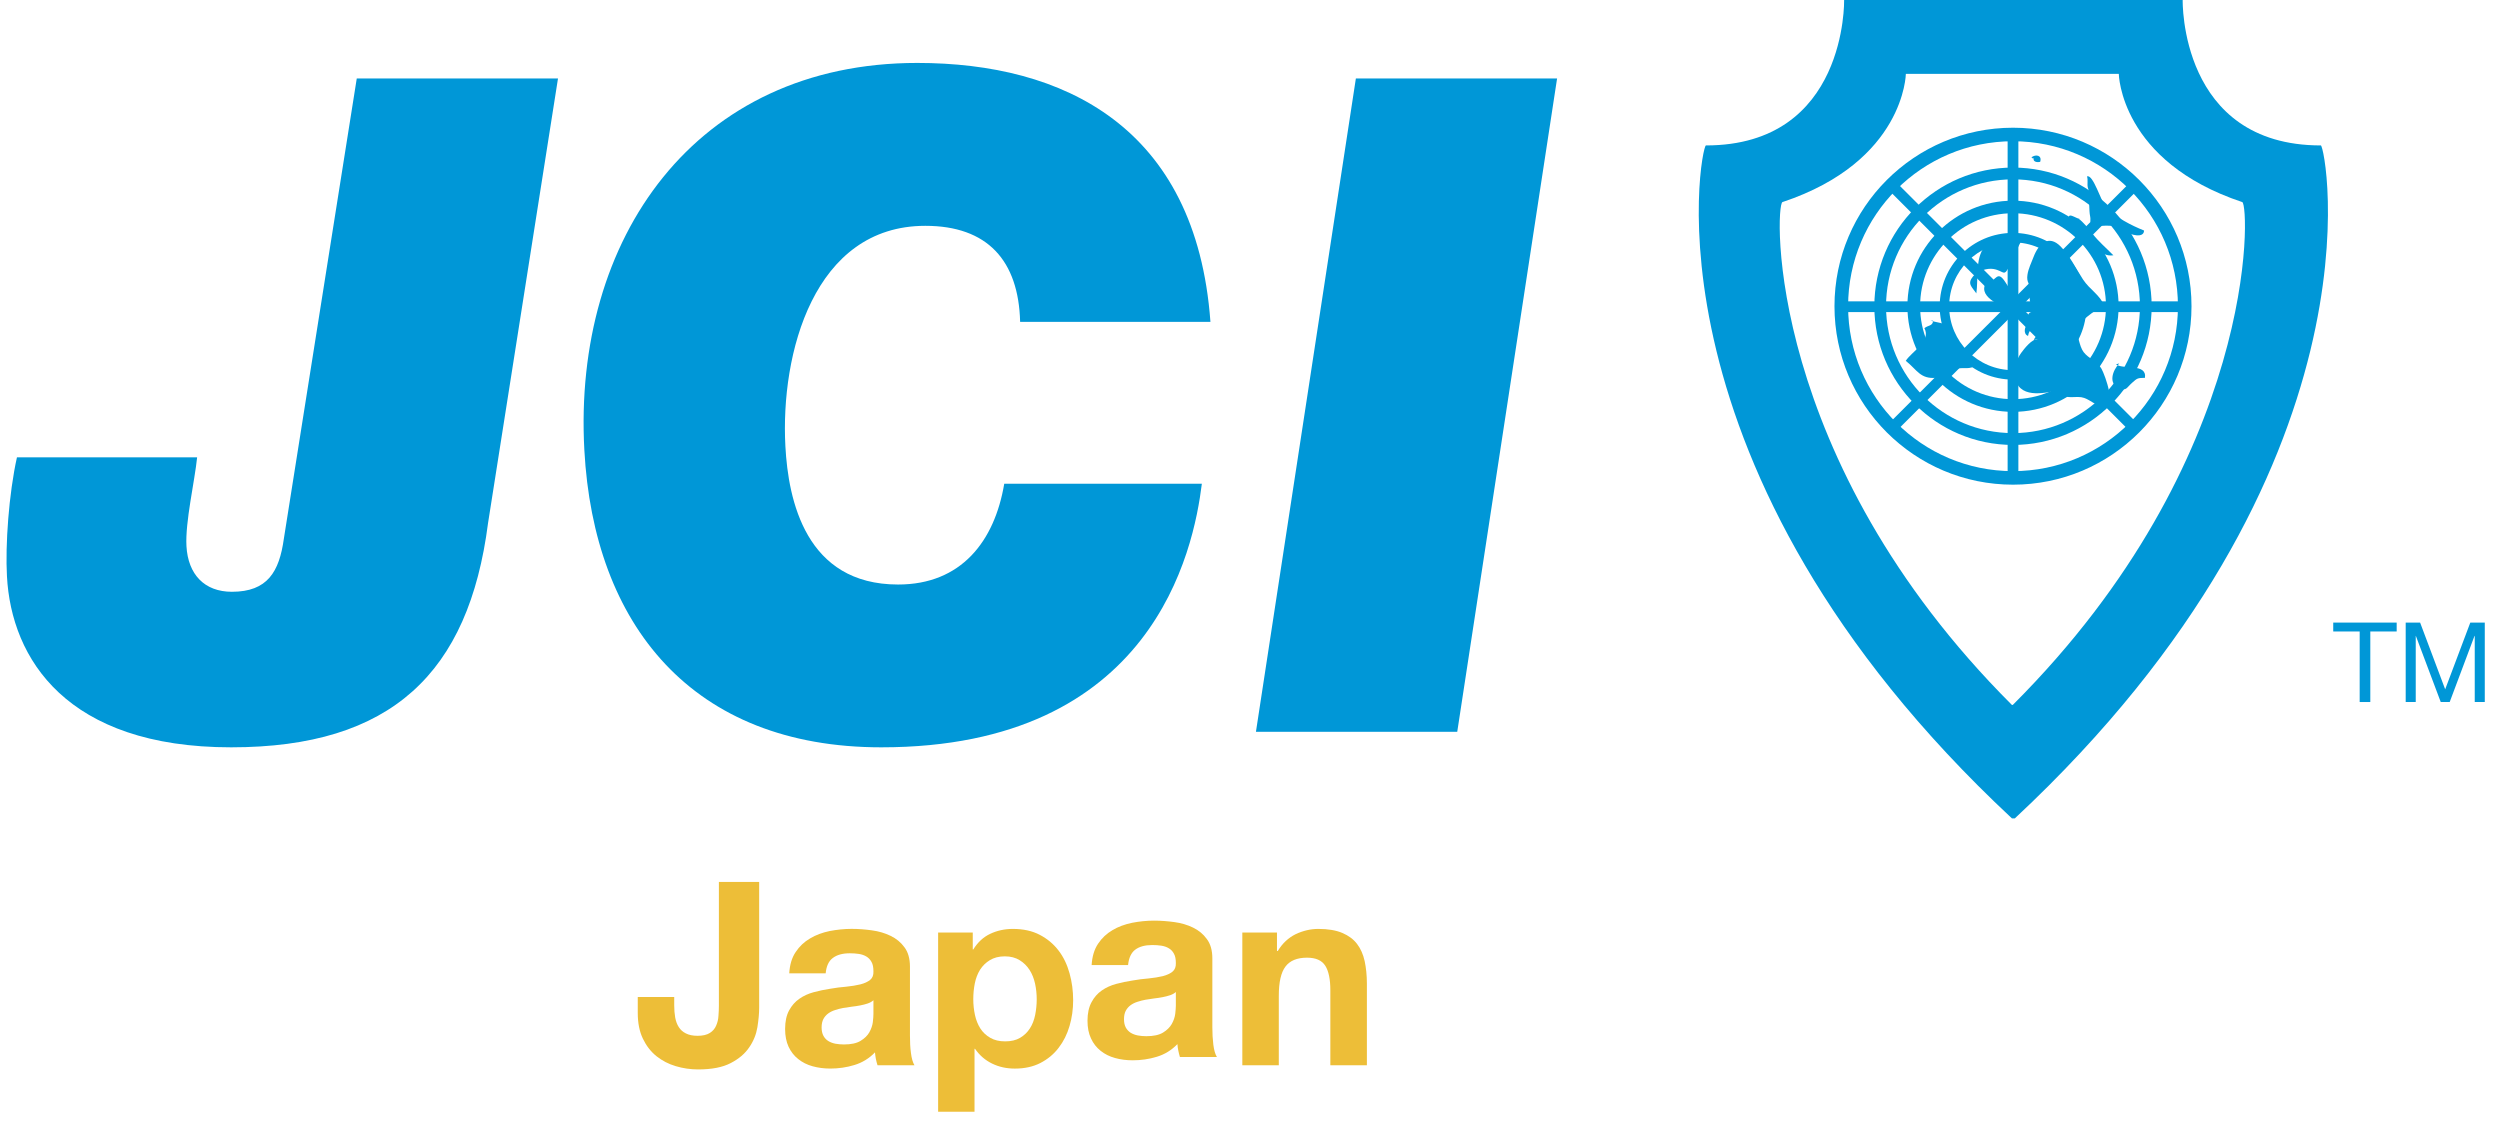 <svg xmlns="http://www.w3.org/2000/svg" width="115" height="52" viewBox="0 0 115 52" fill="none"><g clip-path="url(#clip0_445_14)"><path fill-rule="evenodd" clip-rule="evenodd" d="M92.549 37.646C75.293 21.542 78.243 6.69 78.472 6.69C84.976 6.69 84.83 0 84.83 0H100.403C100.403 0 100.249 6.69 106.759 6.69C106.983 6.69 109.938 21.542 92.682 37.646H92.549ZM92.549 32.428C81.201 21.089 81.65 9.411 81.993 9.296C87.615 7.424 87.669 3.398 87.669 3.398H97.465C97.465 3.398 97.522 7.424 103.144 9.296C103.483 9.411 103.936 21.089 92.587 32.428H92.549Z" fill="#0097D7"></path><path fill-rule="evenodd" clip-rule="evenodd" d="M95.975 14.09C95.975 15.95 94.463 17.462 92.6 17.462C90.737 17.462 89.226 15.95 89.226 14.09C89.226 12.224 90.737 10.713 92.6 10.713C94.463 10.713 95.975 12.224 95.975 14.09ZM92.6 11.149C90.978 11.149 89.662 12.465 89.662 14.09C89.662 15.71 90.978 17.027 92.6 17.027C94.225 17.027 95.541 15.71 95.541 14.09C95.541 12.465 94.225 11.149 92.6 11.149Z" fill="#0097D7"></path><path fill-rule="evenodd" clip-rule="evenodd" d="M97.456 14.087C97.456 16.768 95.281 18.945 92.6 18.945C89.919 18.945 87.741 16.768 87.741 14.087C87.741 11.401 89.919 9.231 92.6 9.231C95.281 9.231 97.456 11.401 97.456 14.087ZM92.6 9.809C90.237 9.809 88.325 11.725 88.325 14.087C88.325 16.447 90.237 18.362 92.6 18.362C94.96 18.362 96.875 16.447 96.875 14.087C96.875 11.725 94.96 9.809 92.6 9.809Z" fill="#0097D7"></path><path fill-rule="evenodd" clip-rule="evenodd" d="M98.976 14.09C98.976 17.609 96.121 20.467 92.6 20.467C89.079 20.467 86.22 17.609 86.22 14.09C86.22 10.566 89.079 7.708 92.6 7.708C96.121 7.708 98.976 10.566 98.976 14.09ZM92.6 8.25C89.372 8.25 86.758 10.866 86.758 14.09C86.758 17.311 89.372 19.923 92.6 19.923C95.821 19.923 98.437 17.311 98.437 14.09C98.437 10.866 95.821 8.25 92.6 8.25Z" fill="#0097D7"></path><path fill-rule="evenodd" clip-rule="evenodd" d="M100.809 14.087C100.809 18.621 97.131 22.295 92.6 22.295C88.068 22.295 84.386 18.621 84.386 14.087C84.386 9.548 88.068 5.875 92.6 5.875C97.131 5.875 100.809 9.548 100.809 14.087ZM92.6 6.497C88.407 6.497 85.013 9.895 85.013 14.087C85.013 18.275 88.407 21.672 92.6 21.672C96.789 21.672 100.185 18.275 100.185 14.087C100.185 9.895 96.789 6.497 92.6 6.497Z" fill="#0097D7"></path><path d="M100.517 13.862H84.682V14.356H100.517V13.862Z" fill="#0097D7"></path><path d="M92.845 6.193H92.351V22.028H92.845V6.193Z" fill="#0097D7"></path><path d="M98.029 8.345L86.83 19.538L87.177 19.885L98.376 8.693L98.029 8.345Z" fill="#0097D7"></path><path d="M86.826 8.688L98.024 19.886L98.376 19.535L87.178 8.337L86.826 8.688Z" fill="#0097D7"></path><path d="M22.45 24.062C21.562 30.966 17.999 34.377 10.633 34.377C3.061 34.377 0.521 30.299 0.32 26.508C0.239 25.076 0.406 22.716 0.78 21.036H9.068C8.958 22.128 8.514 24.022 8.577 25.121C8.649 26.422 9.404 27.222 10.667 27.222C12.309 27.222 12.846 26.297 13.057 24.783L16.411 3.609H25.668L22.45 24.062Z" fill="#0097D7"></path><path d="M55.285 22.253C54.905 25.328 53.036 34.377 40.539 34.377C31.832 34.377 27.313 28.738 26.88 20.699C26.349 10.976 31.971 2.895 42.196 2.895C48.885 2.895 55.023 5.802 55.68 14.805H46.926C46.855 11.986 45.425 10.388 42.563 10.388C37.429 10.388 35.897 16.278 36.128 20.529C36.26 23.011 37.062 26.888 41.313 26.888C44.215 26.888 45.749 24.903 46.195 22.253H55.285Z" fill="#0097D7"></path><path d="M62.37 3.609H71.626L67.033 33.664H57.773L62.37 3.609Z" fill="#0097D7"></path><path fill-rule="evenodd" clip-rule="evenodd" d="M96.298 9.231C96.207 9.041 96.08 8.827 96.041 8.633C96 8.463 96.058 8.278 96.003 8.115C96.294 8.003 96.653 9.31 96.891 9.551C97.332 10.004 98.039 10.37 98.627 10.604C98.617 10.989 97.985 10.785 97.788 10.666C97.421 10.436 97.328 10.378 96.853 10.381C96.699 10.381 96.445 10.427 96.305 10.35C96.074 10.218 96.19 10.172 96.149 9.97C96.08 9.627 96.138 9.306 96.041 8.969" fill="#0097D7"></path><path fill-rule="evenodd" clip-rule="evenodd" d="M93.557 7.262C93.492 7.421 93.677 7.488 93.847 7.445C93.944 7.147 93.656 7.078 93.444 7.238C93.466 7.248 93.502 7.276 93.519 7.3" fill="#0097D7"></path><path fill-rule="evenodd" clip-rule="evenodd" d="M95.706 10.081C95.471 10.057 95.066 9.676 95.175 10.155C95.229 10.386 95.621 10.578 95.78 10.714C96.186 11.064 96.553 11.847 97.216 11.744C96.892 11.411 96.546 11.125 96.263 10.761C96.06 10.503 95.856 10.237 95.597 10.044" fill="#0097D7"></path><path fill-rule="evenodd" clip-rule="evenodd" d="M93.737 15.604C93.478 15.573 93.115 16.039 92.972 16.236C92.782 16.495 92.604 16.963 92.655 17.273C92.837 18.372 93.978 18.096 94.733 17.947C94.957 18.414 95.329 18.22 95.734 18.271C96.101 18.324 96.404 18.689 96.751 18.71C97.373 18.75 96.855 17.314 96.67 16.965C96.481 16.62 96.073 16.495 95.846 16.196C95.635 15.909 95.626 15.451 95.444 15.114C95.095 14.478 94.132 15.023 93.73 15.41C93.648 15.489 93.587 15.539 93.554 15.645" fill="#0097D7"></path><path fill-rule="evenodd" clip-rule="evenodd" d="M97.484 16.72C97.178 17.035 96.954 17.668 97.505 17.867C97.821 17.98 97.804 17.852 98.077 17.608C98.313 17.399 98.317 17.387 98.668 17.38C98.766 16.692 97.662 17.02 97.334 16.756" fill="#0097D7"></path><path fill-rule="evenodd" clip-rule="evenodd" d="M95.334 15.162C95.79 14.774 96.239 14.288 96.808 14.084C96.589 13.546 96.133 13.335 95.817 12.853C95.483 12.343 95.216 11.764 94.784 11.333C94.242 10.784 93.781 11.199 93.546 11.813C93.447 12.075 93.304 12.356 93.263 12.639C93.208 12.989 93.364 13.101 93.543 13.413C93.176 13.592 93.467 14.046 93.518 14.342C93.195 14.356 93.308 14.66 93.29 14.896C93.126 14.999 93.055 15.37 93.29 15.452C93.366 15.052 93.494 15.239 93.661 15.311C93.661 15.311 93.733 15.434 93.776 15.457C93.855 15.501 94.096 15.455 94.187 15.455" fill="#0097D7"></path><path fill-rule="evenodd" clip-rule="evenodd" d="M88.812 14.752C89.029 14.823 89.458 14.86 89.631 15.009C89.818 15.167 89.938 15.623 90.112 15.834C90.415 16.183 90.903 16.306 90.812 16.857C90.499 17.02 90.197 16.854 89.918 17.006C89.859 17.041 89.883 17.159 89.818 17.207C89.609 17.351 89.306 17.36 89.068 17.38C88.327 17.445 88.193 17.017 87.665 16.598C87.935 16.175 88.846 15.687 88.522 15.098C88.685 14.953 88.91 15.009 88.922 14.752" fill="#0097D7"></path><path fill-rule="evenodd" clip-rule="evenodd" d="M90.912 13.496C91.004 12.85 90.864 12.054 91.207 11.465C91.462 11.029 92.661 10.646 93.142 10.897C93.028 10.836 92.53 12.061 92.472 12.163C92.162 12.795 92.217 12.466 91.704 12.374C91.401 12.322 90.962 12.466 90.762 12.711C90.475 13.057 90.707 13.196 90.912 13.496Z" fill="#0097D7"></path><path fill-rule="evenodd" clip-rule="evenodd" d="M91.441 12.9C90.817 13.621 92.089 14.08 92.556 14.318C92.849 13.817 92.506 13.38 92.247 12.981C91.875 12.4 91.829 12.904 91.412 13.053C91.417 13.101 91.4 13.104 91.369 13.123" fill="#0097D7"></path><path d="M108.545 29.048H107.329V28.639H110.247V29.048H109.034V32.293H108.545V29.048Z" fill="#0097D7"></path><path d="M110.662 28.639H111.325L112.478 31.708L113.634 28.639H114.3V32.293H113.838V29.252H113.827L112.686 32.293H112.274L111.13 29.252H111.124V32.293H110.662V28.639Z" fill="#0097D7"></path><path d="M34.84 47.255C34.785 47.586 34.66 47.897 34.46 48.184C34.265 48.472 33.983 48.71 33.612 48.902C33.242 49.096 32.742 49.194 32.11 49.194C31.759 49.194 31.415 49.142 31.086 49.044C30.752 48.945 30.46 48.793 30.198 48.585C29.939 48.377 29.729 48.105 29.575 47.783C29.416 47.455 29.337 47.058 29.337 46.595V45.861H31.014V46.241C31.014 46.443 31.028 46.633 31.059 46.806C31.092 46.982 31.146 47.126 31.225 47.248C31.304 47.373 31.412 47.469 31.552 47.538C31.688 47.608 31.868 47.647 32.089 47.647C32.331 47.647 32.521 47.601 32.656 47.514C32.79 47.428 32.886 47.316 32.943 47.178C33.004 47.041 33.041 46.892 33.049 46.729C33.062 46.569 33.069 46.412 33.069 46.265V40.57H34.922V46.346C34.922 46.622 34.892 46.925 34.84 47.255Z" fill="#EDBE38"></path><path d="M36.601 43.794C36.774 43.532 36.995 43.324 37.263 43.168C37.529 43.007 37.829 42.899 38.163 42.828C38.499 42.764 38.835 42.728 39.174 42.728C39.481 42.728 39.794 42.752 40.107 42.796C40.422 42.838 40.709 42.923 40.968 43.049C41.229 43.175 41.443 43.35 41.607 43.578C41.773 43.801 41.858 44.096 41.858 44.466V47.644C41.858 47.918 41.869 48.184 41.903 48.433C41.934 48.688 41.989 48.875 42.066 49.003H40.366C40.335 48.905 40.311 48.809 40.29 48.71C40.27 48.612 40.259 48.511 40.249 48.409C39.981 48.688 39.665 48.881 39.305 48.99C38.944 49.102 38.571 49.154 38.195 49.154C37.904 49.154 37.632 49.118 37.379 49.048C37.127 48.979 36.907 48.868 36.719 48.717C36.529 48.568 36.383 48.381 36.274 48.15C36.169 47.922 36.115 47.651 36.115 47.334C36.115 46.991 36.176 46.705 36.298 46.48C36.42 46.256 36.577 46.076 36.771 45.943C36.964 45.807 37.183 45.708 37.434 45.64C37.681 45.575 37.93 45.52 38.182 45.484C38.434 45.44 38.682 45.406 38.927 45.388C39.169 45.364 39.387 45.328 39.574 45.282C39.764 45.235 39.916 45.164 40.026 45.076C40.137 44.984 40.186 44.852 40.178 44.68C40.178 44.5 40.151 44.354 40.089 44.248C40.031 44.141 39.951 44.058 39.855 44.001C39.754 43.94 39.642 43.902 39.512 43.881C39.38 43.861 39.24 43.851 39.093 43.851C38.761 43.851 38.502 43.922 38.312 44.065C38.122 44.205 38.012 44.442 37.981 44.773H36.305C36.329 44.379 36.425 44.053 36.601 43.794ZM39.913 46.161C39.807 46.197 39.692 46.225 39.57 46.249C39.447 46.273 39.321 46.293 39.186 46.307C39.053 46.324 38.92 46.343 38.785 46.367C38.661 46.391 38.535 46.422 38.413 46.463C38.291 46.501 38.185 46.555 38.094 46.622C38.005 46.688 37.93 46.773 37.876 46.875C37.821 46.98 37.794 47.109 37.794 47.265C37.794 47.412 37.821 47.541 37.876 47.644C37.93 47.745 38.005 47.827 38.101 47.887C38.195 47.944 38.305 47.987 38.43 48.011C38.557 48.033 38.686 48.045 38.821 48.045C39.152 48.045 39.407 47.99 39.587 47.879C39.77 47.769 39.903 47.637 39.99 47.486C40.076 47.33 40.13 47.177 40.151 47.015C40.168 46.858 40.178 46.735 40.178 46.638V46.011C40.107 46.076 40.019 46.124 39.913 46.161Z" fill="#EDBE38"></path><path d="M44.747 42.896V43.676H44.771C44.975 43.345 45.234 43.104 45.552 42.955C45.865 42.807 46.213 42.73 46.59 42.73C47.07 42.73 47.484 42.821 47.828 43.002C48.177 43.183 48.464 43.424 48.692 43.723C48.922 44.022 49.089 44.372 49.199 44.77C49.31 45.166 49.365 45.584 49.365 46.014C49.365 46.424 49.31 46.818 49.199 47.195C49.089 47.573 48.923 47.907 48.698 48.198C48.474 48.494 48.194 48.723 47.861 48.896C47.526 49.069 47.133 49.155 46.684 49.155C46.307 49.155 45.96 49.082 45.64 48.926C45.321 48.772 45.059 48.546 44.852 48.246H44.828V51.141H43.154V42.896H44.747ZM46.926 47.739C47.111 47.63 47.26 47.488 47.375 47.307C47.491 47.13 47.569 46.923 47.617 46.691C47.665 46.45 47.689 46.21 47.689 45.968C47.689 45.723 47.664 45.485 47.613 45.246C47.56 45.011 47.477 44.798 47.358 44.614C47.239 44.43 47.087 44.281 46.903 44.168C46.718 44.053 46.492 43.992 46.223 43.992C45.947 43.992 45.719 44.053 45.532 44.168C45.347 44.281 45.198 44.427 45.083 44.607C44.97 44.79 44.889 44.998 44.841 45.236C44.794 45.471 44.771 45.713 44.771 45.968C44.771 46.21 44.797 46.45 44.848 46.691C44.899 46.923 44.982 47.13 45.094 47.307C45.21 47.488 45.362 47.63 45.552 47.739C45.739 47.849 45.968 47.903 46.236 47.903C46.511 47.903 46.742 47.849 46.926 47.739Z" fill="#EDBE38"></path><path d="M50.51 43.414C50.684 43.152 50.904 42.944 51.173 42.788C51.439 42.627 51.742 42.519 52.075 42.449C52.411 42.384 52.748 42.349 53.084 42.349C53.391 42.349 53.703 42.373 54.02 42.416C54.334 42.458 54.619 42.543 54.88 42.669C55.14 42.795 55.354 42.971 55.517 43.199C55.683 43.421 55.768 43.716 55.768 44.087V47.264C55.768 47.538 55.782 47.804 55.813 48.053C55.846 48.308 55.898 48.495 55.979 48.623H54.276C54.248 48.525 54.221 48.429 54.203 48.331C54.18 48.232 54.169 48.131 54.161 48.029C53.892 48.308 53.578 48.501 53.215 48.611C52.853 48.722 52.483 48.774 52.105 48.774C51.813 48.774 51.543 48.739 51.29 48.668C51.038 48.599 50.817 48.488 50.629 48.337C50.441 48.188 50.292 48.001 50.187 47.77C50.078 47.542 50.025 47.271 50.025 46.954C50.025 46.611 50.088 46.325 50.211 46.1C50.33 45.876 50.489 45.696 50.681 45.563C50.873 45.428 51.096 45.328 51.343 45.26C51.591 45.195 51.84 45.141 52.092 45.104C52.344 45.06 52.594 45.026 52.837 45.008C53.081 44.984 53.297 44.948 53.487 44.903C53.674 44.855 53.826 44.784 53.935 44.696C54.047 44.604 54.096 44.472 54.089 44.3C54.089 44.12 54.061 43.974 54 43.868C53.943 43.761 53.864 43.678 53.765 43.621C53.667 43.56 53.551 43.522 53.422 43.501C53.292 43.481 53.153 43.472 53.002 43.472C52.673 43.472 52.411 43.542 52.221 43.685C52.034 43.825 51.925 44.063 51.891 44.393H50.215C50.239 43.999 50.337 43.673 50.51 43.414ZM53.823 45.781C53.717 45.817 53.602 45.845 53.48 45.869C53.36 45.893 53.23 45.913 53.095 45.927C52.963 45.944 52.829 45.964 52.694 45.988C52.571 46.011 52.445 46.042 52.323 46.083C52.2 46.121 52.095 46.175 52.003 46.242C51.915 46.308 51.84 46.393 51.785 46.495C51.73 46.6 51.704 46.729 51.704 46.885C51.704 47.032 51.73 47.161 51.785 47.264C51.84 47.365 51.918 47.447 52.011 47.507C52.105 47.564 52.215 47.607 52.343 47.631C52.469 47.654 52.596 47.665 52.731 47.665C53.062 47.665 53.316 47.61 53.499 47.499C53.679 47.389 53.813 47.257 53.9 47.106C53.986 46.95 54.041 46.797 54.061 46.635C54.078 46.479 54.089 46.355 54.089 46.258V45.632C54.02 45.696 53.931 45.744 53.823 45.781Z" fill="#EDBE38"></path><path d="M58.741 42.896V43.746H58.778C58.99 43.393 59.267 43.137 59.602 42.971C59.941 42.812 60.289 42.73 60.642 42.73C61.091 42.73 61.461 42.793 61.748 42.916C62.034 43.038 62.262 43.206 62.425 43.422C62.591 43.638 62.706 43.902 62.775 44.213C62.84 44.523 62.877 44.866 62.877 45.246V49.002H61.196V45.553C61.196 45.049 61.119 44.672 60.964 44.426C60.805 44.175 60.524 44.053 60.123 44.053C59.667 44.053 59.336 44.189 59.132 44.461C58.925 44.735 58.825 45.178 58.825 45.803V49.002H57.147V42.896H58.741Z" fill="#EDBE38"></path></g><defs><clipPath id="clip0_445_14"><rect width="114" height="51.141" fill="white" transform="translate(0.3)"></rect></clipPath></defs></svg>
